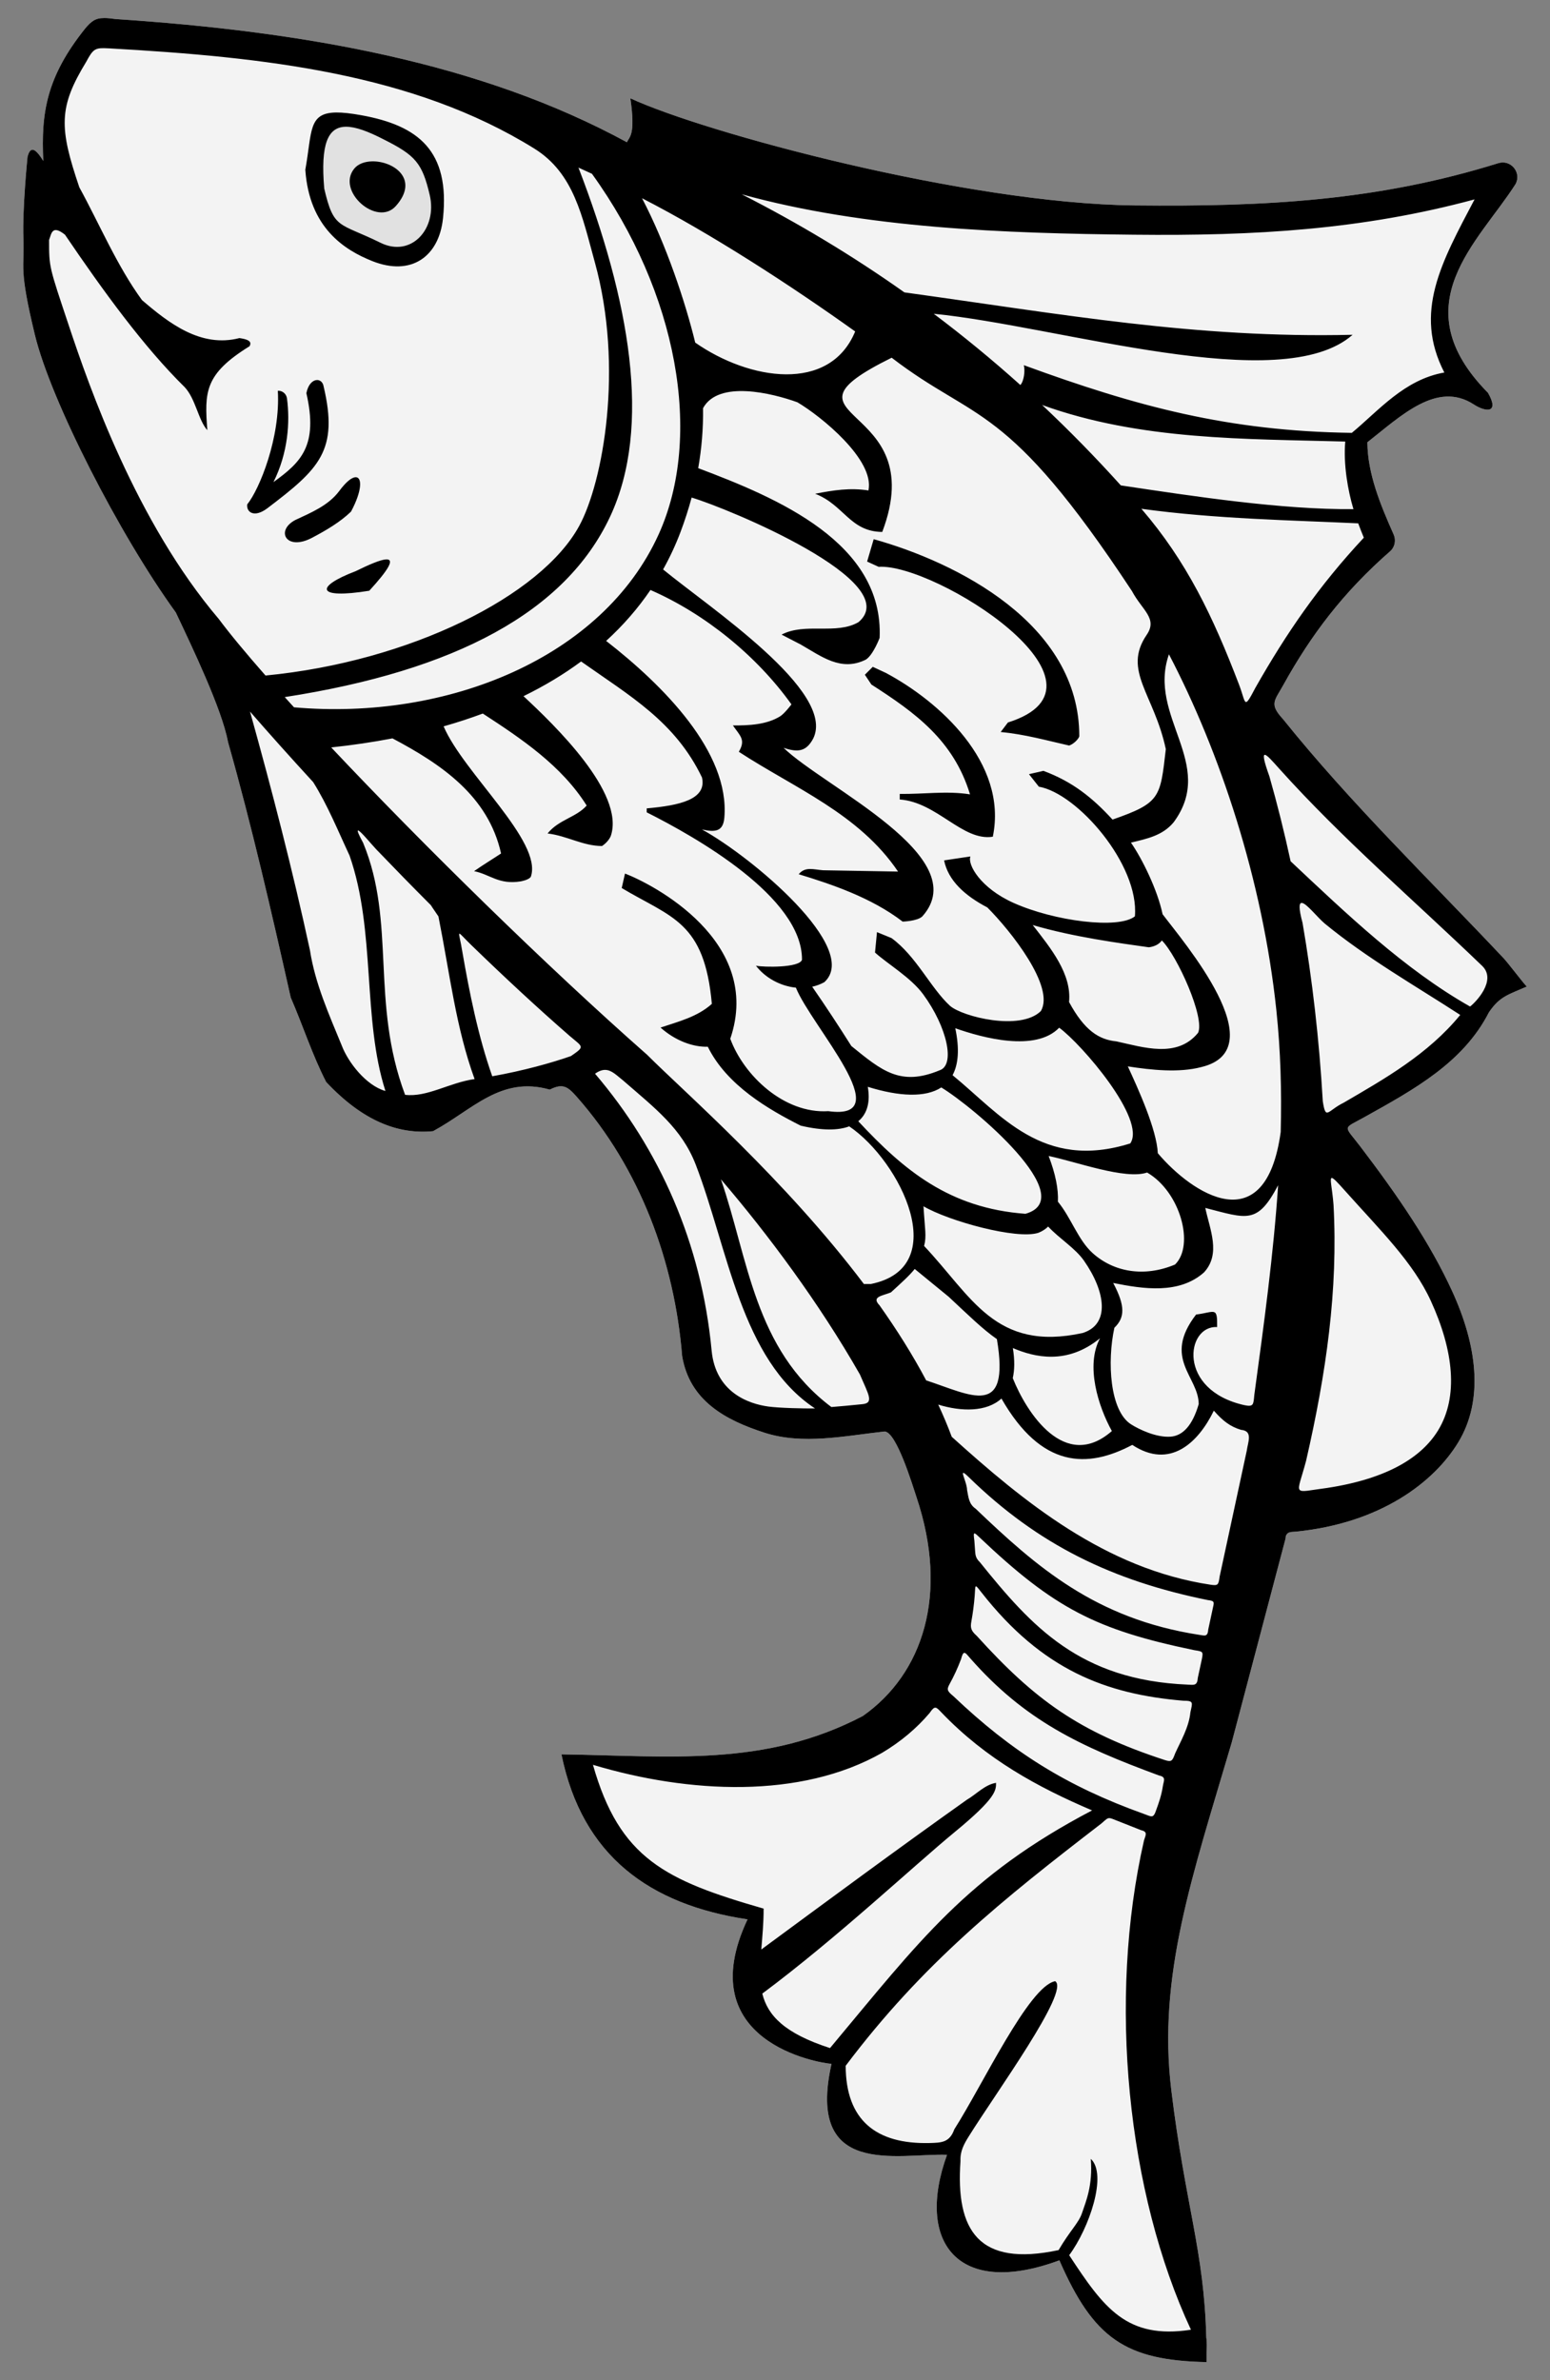 <?xml version="1.0" encoding="UTF-8" standalone="no"?>
<!DOCTYPE svg PUBLIC "-//W3C//DTD SVG 1.1//EN" "http://www.w3.org/Graphics/SVG/1.1/DTD/svg11.dtd">
<svg xmlns="http://www.w3.org/2000/svg" xmlns:xl="http://www.w3.org/1999/xlink" xmlns:dc="http://purl.org/dc/elements/1.1/" version="1.1" viewBox="85.5 60.75 193.5 297" width="193.5" height="297">
  <rect x="85.5" y="60.75" width="193.5" height="297" fill="#808080" stroke="none"/>
  <defs>
    <clipPath id="artboard_clip_path">
      <path d="M 85.5 60.75 L 279 60.75 L 279 346.5 L 271.67 355.5 L 85.5 357.75 Z"/>
    </clipPath>
  </defs>
  <g id="Fish_Haurient_(3)" fill-opacity="1" stroke-opacity="1" stroke="none" fill="none" stroke-dasharray="none">
    <title>Fish Haurient (3)</title>
    <g id="Fish_Haurient_(3)_Art" clip-path="url(#artboard_clip_path)">
      <title>Art</title>
      <g id="Group_111">
        <g id="Graphic_114">
          <title>path1090</title>
          <path d="M 96.125 64.319 C 91.288 70.364 90.616 74.863 90.906 80.839 C 89.707 78.87 89.209 79.235 88.934 80.345 C 88.934 80.345 88.278 86.85 88.424 90.55 C 88.57 94.251 87.811 94.086 89.858 102.545 C 91.834 110.711 100.384 127.436 107.448 137.177 C 109.406 141.321 113.216 149.248 113.962 153.327 C 116.949 163.866 119.392 174.54 121.795 185.225 C 123.31 188.707 124.506 192.44 126.22 195.765 C 130.801 200.645 135.207 202.326 139.564 201.903 C 144.519 199.222 148.015 194.979 154.136 196.717 C 155.798 195.871 156.407 196.377 157.514 197.629 C 165.386 206.536 169.701 218.162 170.658 229.95 C 171.584 235.553 176.08 237.957 180.921 239.523 C 185.714 241.073 190.947 239.923 195.942 239.375 C 197.433 239.459 199.442 246.165 199.913 247.559 C 203.991 259.727 200.708 269.622 193.208 274.884 C 180.944 281.291 169.141 279.856 155.592 279.665 C 158.18 292.401 166.674 298.428 178.822 300.256 C 171.615 315.532 187.736 318.189 189.305 318.282 C 186.11 332.565 197.532 329.433 203.726 329.633 C 199.784 340.524 205.038 347.504 217.754 342.801 C 222.019 352.566 225.995 355.287 236.126 355.5 C 236.127 355.162 236.12 354.842 236.119 354.511 C 236.149 353.848 236.195 353.066 236.089 352.434 C 235.822 341.61 233.464 335.878 231.727 321.594 C 229.991 307.31 234.34 294.899 239.262 278.199 L 246.191 251.965 C 257.374 251.174 264.423 245.878 267.549 240.726 C 270.794 235.377 269.856 228.563 266.786 221.864 C 264.04 215.87 260.081 210.063 255.315 203.805 C 253.233 201.074 253.055 201.699 255.871 200.13 C 262.009 196.71 268.169 193.353 271.378 187.067 C 272.735 185.083 273.717 184.903 276.099 183.859 C 275.478 183.19 273.809 180.956 273.183 180.292 C 263.907 170.446 254.146 161.025 245.659 150.472 C 243.914 148.58 244.621 148.192 245.701 146.242 C 249.14 140.042 253.124 134.699 259.133 129.461 C 259.647 128.925 259.786 128.131 259.484 127.452 C 257.834 123.739 256.222 119.854 256.202 115.938 C 260.377 112.67 264.883 108.241 269.47 111.208 C 271.048 112.229 272.708 112.298 271.262 109.77 C 260.415 98.794 270.111 90.946 274.713 83.703 C 275.465 82.26 274.101 80.628 272.548 81.112 C 257.503 85.801 243.539 86.559 227.118 86.382 C 206.134 86.156 173.302 77.259 164.194 73.017 C 164.873 77.709 164.039 77.82 163.768 78.501 C 145.497 68.562 123.501 64.69 99.921 63.126 C 97.691 62.797 97.16 63.085 96.124 64.319 Z" fill="#f3f3f3"/>
        </g>
        <g id="Graphic_113">
          <title>path1175</title>
          <path d="M 130.624 75.133 C 123.624 73.864 124.673 76.096 123.617 81.931 C 124.11 89.178 128.508 91.952 132 93.338 C 136.83 95.249 140.3 92.786 140.802 87.99 C 141.684 79.557 137.714 76.419 130.624 75.133 Z" fill="#e1e1e1"/>
        </g>
        <g id="Graphic_112">
          <title>path863</title>
          <path d="M 98.532 63 C 97.394 63 96.901 63.393 96.124 64.319 C 91.287 70.364 90.615 74.863 90.905 80.839 C 89.707 78.87 89.209 79.235 88.934 80.345 C 88.934 80.345 88.277 86.85 88.424 90.55 C 88.57 94.251 87.81 94.086 89.857 102.545 C 91.834 110.711 100.383 127.436 107.448 137.177 C 109.406 141.321 113.216 149.248 113.961 153.327 C 116.948 163.866 119.392 174.54 121.795 185.225 C 123.309 188.707 124.505 192.44 126.219 195.765 C 130.801 200.645 135.206 202.326 139.563 201.903 C 144.519 199.222 148.014 194.979 154.135 196.717 C 155.798 195.871 156.406 196.377 157.514 197.629 C 165.386 206.536 169.7 218.162 170.657 229.95 C 171.584 235.553 176.08 237.957 180.921 239.523 C 185.713 241.073 190.946 239.923 195.941 239.375 C 197.433 239.459 199.441 246.165 199.912 247.559 C 203.99 259.727 200.707 269.622 193.207 274.884 C 180.944 281.291 169.14 279.856 155.592 279.665 C 158.18 292.401 166.673 298.428 178.821 300.256 C 171.615 315.533 187.735 318.189 189.305 318.282 C 186.109 332.565 197.531 329.433 203.725 329.633 C 199.784 340.524 205.038 347.504 217.753 342.801 C 222.019 352.566 225.995 355.287 236.126 355.5 C 236.127 355.162 236.12 354.842 236.119 354.511 C 236.148 353.848 236.195 353.066 236.089 352.434 C 235.822 341.61 233.464 335.878 231.727 321.594 C 229.991 307.31 234.34 294.899 239.262 278.199 L 245.985 252.744 C 246.075 251.826 246.533 251.945 247.244 251.876 C 257.818 250.837 264.522 245.715 267.549 240.726 C 270.794 235.377 269.856 228.563 266.786 221.864 C 264.039 215.87 260.081 210.063 255.315 203.805 C 253.233 201.074 253.055 201.699 255.871 200.13 C 262.009 196.71 268.169 193.353 271.378 187.067 C 272.735 185.083 273.717 184.903 276.099 183.859 C 275.477 183.19 273.809 180.956 273.183 180.292 C 263.907 170.446 254.146 161.025 245.659 150.472 C 243.914 148.58 244.621 148.192 245.7 146.242 C 249.139 140.042 253.124 134.698 259.132 129.461 C 259.646 128.925 259.785 128.131 259.483 127.452 C 257.833 123.739 256.222 119.854 256.202 115.938 C 260.376 112.67 264.882 108.241 269.469 111.208 C 271.047 112.229 272.708 112.298 271.261 109.77 C 260.414 98.794 270.11 90.946 274.712 83.703 C 275.464 82.26 274.1 80.628 272.547 81.112 C 257.503 85.801 243.539 86.559 227.118 86.382 C 206.133 86.156 173.302 77.259 164.194 73.017 C 164.872 77.709 164.038 77.82 163.767 78.501 C 145.496 68.562 123.5 64.689 99.92 63.126 C 99.363 63.044 98.912 63 98.533 63 Z M 98.518 66.76 C 98.688 66.763 98.877 66.772 99.089 66.784 C 118.553 67.867 137.134 69.936 152.194 79.284 C 157.177 82.377 158.179 87.779 159.751 93.451 C 163.399 106.612 160.776 120.922 157.815 126.366 C 153.051 135.126 136.636 143.316 118.647 145.046 C 116.21 142.27 114.203 139.857 112.813 137.99 C 102.46 125.823 96.605 108.912 94.114 101.442 C 91.623 93.973 91.628 94.154 91.627 90.691 C 91.927 89.91 91.98 88.745 93.612 90.036 C 98.407 97.106 103.484 104.077 108.554 109.058 C 109.926 110.519 110.251 113.175 111.382 114.429 C 111.025 109.66 111.022 107.44 116.647 103.959 C 117.039 103.28 116.296 103.075 115.39 102.937 C 110.587 104.181 106.588 101.084 103.224 98.197 C 100.1 93.916 97.942 88.755 95.402 84.122 C 92.882 76.69 92.786 74.145 96.276 68.441 C 97.047 66.998 97.325 66.739 98.518 66.76 Z M 127.469 74.789 C 123.944 74.828 124.475 77.19 123.617 81.931 C 124.11 89.178 128.508 91.952 132 93.339 C 136.83 95.249 140.3 92.786 140.802 87.99 C 141.684 79.557 137.714 76.419 130.625 75.133 C 129.312 74.895 128.283 74.78 127.469 74.789 Z M 128.713 76.564 C 129.909 76.564 131.477 77.153 133.406 78.149 C 137.377 80.135 138.211 81.116 139.14 85.056 C 140.142 89.306 136.831 92.929 133.014 91.049 C 127.814 88.489 127.172 89.425 125.976 84.274 C 125.498 78.713 126.43 76.564 128.713 76.564 Z M 131.924 80.886 C 131.034 80.91 130.217 81.193 129.732 81.781 C 127.427 84.582 132.566 89.093 134.912 86.463 C 137.926 83.083 134.595 80.816 131.924 80.886 Z M 157.713 81.664 C 158.277 81.919 158.839 82.176 159.399 82.436 C 170.08 97.241 173.312 115.163 167.711 127.462 C 160.734 142.783 141.425 150.708 122.202 149.012 C 121.806 148.578 121.427 148.157 121.046 147.736 C 142.362 144.438 156.107 137.093 161.666 125.214 C 166.941 113.943 164.066 98.14 157.713 81.664 Z M 178.098 84.995 C 193.569 89.273 211.039 89.866 227.079 90.039 C 242.178 90.202 255.555 89.418 269.583 85.631 C 265.431 93.504 261.938 99.728 265.809 107.233 C 260.796 108.114 257.592 112.013 254.259 114.763 C 238.86 114.554 227.448 111.486 213.313 106.319 C 213.494 106.998 213.334 108.304 212.881 108.793 C 209.363 105.637 205.758 102.676 202.068 99.904 C 217.762 101.443 245.464 110.362 254.355 102.526 C 234.747 102.991 218.094 99.952 198.406 97.236 C 191.885 92.623 185.111 88.564 178.098 84.995 Z M 165.65 85.487 C 174.266 89.901 184.269 96.398 192.259 102.11 C 189.087 109.797 179.069 108.23 172.29 103.501 C 171.084 98.539 168.68 91.265 165.65 85.487 Z M 196.815 105.387 C 207.418 113.53 211.093 110.672 226.808 134.5 C 228.088 136.91 230.059 137.915 228.648 139.973 C 225.604 144.442 229.583 147.376 231.039 154.231 C 230.343 160.294 230.368 160.936 224.386 163.02 C 221.854 160.264 219.392 158.295 215.762 156.941 L 213.955 157.353 L 215.187 158.913 C 219.996 159.748 227.741 168.654 227.179 175.093 C 225.149 176.725 217.13 175.703 212.035 173.42 C 207.886 171.562 206.256 168.619 206.645 167.62 L 203.36 168.112 C 203.862 170.609 205.933 172.51 208.754 173.981 C 211.69 176.913 217.244 183.917 215.434 186.921 C 212.864 189.431 205.66 187.621 204.099 186.263 C 201.675 184.039 199.876 180.039 196.789 177.804 L 194.982 177.065 L 194.735 179.611 C 196.296 181.03 199.207 182.723 200.743 184.816 C 203.773 188.945 204.777 193.684 202.785 194.313 C 197.911 196.331 195.591 194.371 191.779 191.274 C 190.201 188.776 188.582 186.304 186.895 183.878 C 187.418 183.76 187.929 183.576 188.412 183.307 C 193.006 179.104 179.366 167.679 173.134 164.252 C 174.819 164.628 175.78 164.504 175.927 162.773 C 176.622 154.609 168.283 146.255 161.17 140.725 C 163.325 138.76 165.166 136.632 166.703 134.37 C 173.545 137.354 180.007 142.627 184.304 148.646 C 184.304 148.646 183.475 149.753 182.908 150.125 C 181.205 151.184 179.011 151.283 176.995 151.274 C 177.919 152.602 178.617 153.058 177.734 154.56 C 184.689 159.102 192.732 162.283 197.611 169.508 L 188.247 169.344 C 187.064 169.26 186.031 168.847 185.208 169.837 C 189.25 171.071 194.258 172.737 198.185 175.751 C 198.185 175.751 200.052 175.697 200.65 175.093 C 207.241 167.689 188.42 159.001 183.319 154.067 C 185.089 154.648 186.131 154.567 187.015 152.917 C 189.941 147.049 174.105 136.596 168.28 131.808 C 169.125 130.296 169.852 128.735 170.457 127.129 C 170.992 125.708 171.454 124.28 171.843 122.838 C 176.311 124.16 198.594 133.341 192.683 138.379 C 189.893 140.008 186.021 138.394 183.072 139.94 L 185.455 141.172 C 188.039 142.648 190.489 144.603 193.586 143.061 C 194.498 142.499 195.311 140.35 195.311 140.35 C 195.834 128.495 182.605 122.907 172.663 119.169 C 173.092 116.731 173.301 114.244 173.269 111.681 C 175.195 108.151 181.908 109.812 185.044 110.947 C 187.999 112.686 194.73 118.143 193.915 121.952 C 191.608 121.586 189.506 121.927 187.261 122.363 C 190.87 123.749 191.595 127.089 195.639 127.127 C 201.89 110.622 180.758 113.326 196.815 105.387 Z M 125.061 108.171 C 124.554 108.189 123.968 108.688 123.748 109.809 C 125.258 116.407 123.048 118.442 119.637 120.91 C 121.468 117.249 121.719 113.391 121.326 110.472 C 121.257 109.901 120.759 109.479 120.184 109.507 C 120.526 115.339 117.896 121.802 116.364 123.688 C 116.237 124.67 117.242 125.413 118.889 124.163 C 125.358 119.248 127.799 116.988 125.894 108.941 C 125.803 108.436 125.456 108.158 125.061 108.171 Z M 215.597 111.285 C 227.877 115.72 241.017 115.502 253.438 115.849 C 253.196 118.681 253.756 121.93 254.462 124.284 C 245.508 124.36 234.631 122.7 225.423 121.32 C 222.232 117.778 218.955 114.439 215.597 111.285 Z M 129.854 120.3 C 129.395 120.339 128.7 120.872 127.847 122.026 C 126.487 123.847 124.293 124.733 122.365 125.638 C 119.844 126.971 121.24 129.547 124.441 127.864 C 126.252 126.909 127.979 125.885 129.319 124.592 C 130.738 121.952 130.729 120.226 129.854 120.3 Z M 227.989 124.237 C 237.226 125.514 246.877 125.668 255.059 126.055 C 255.277 126.646 255.507 127.24 255.759 127.844 C 250.115 133.886 246.078 139.786 242.218 146.58 C 240.735 149.41 241.075 148.523 240.184 146.188 C 236.916 137.636 233.641 130.805 227.989 124.237 Z M 194.571 128.031 L 193.75 130.823 L 195.187 131.48 C 202.189 131.011 226.302 146.205 211.326 150.905 L 210.423 152.096 C 213.398 152.363 216.203 153.159 218.965 153.78 C 219.515 153.621 220.156 152.958 220.238 152.629 C 220.253 138.551 204.872 130.909 194.571 128.031 Z M 133.643 130.559 C 132.964 130.62 131.67 131.152 129.892 132.027 C 124.799 133.965 124.914 135.547 131.601 134.463 C 134.007 131.838 134.634 130.673 133.897 130.562 C 133.825 130.552 133.741 130.55 133.643 130.559 Z M 231.429 142.397 C 237.793 154.568 243.129 170.581 244.839 186.804 C 245.372 191.866 245.512 196.921 245.382 201.997 C 243.496 215.782 234.31 209.7 230.04 204.651 C 229.896 201.656 227.559 196.558 226.295 193.817 C 229.261 194.275 232.665 194.639 235.474 193.902 C 244.77 191.679 233.223 178.277 230.635 174.829 C 230.007 171.815 228.108 167.942 226.686 165.894 C 228.665 165.416 230.644 165.026 232.024 163.348 C 237.4 156.038 228.703 150.191 231.429 142.397 Z M 158.044 143.291 C 164.155 147.605 169.784 150.793 173.134 157.763 C 173.771 160.531 170.284 161.26 166.235 161.624 L 166.235 162.116 C 172.255 165.141 185.682 172.681 185.619 180.515 C 185.304 181.53 180.847 181.455 179.869 181.254 C 181.033 182.772 182.918 183.797 184.858 183.994 C 186.775 188.784 197.87 200.65 188.904 199.405 C 183.367 199.749 178.344 194.932 176.666 190.37 C 180.815 178.197 166.974 171.073 163.525 169.755 L 163.114 171.562 C 169.337 175.274 173.443 175.729 174.366 186.017 C 172.557 187.641 170.219 188.217 167.96 188.974 C 169.859 190.657 172.048 191.414 173.864 191.368 C 176.227 196.182 181.467 199.2 185.455 201.212 C 188.177 201.854 190.156 201.812 191.517 201.3 C 197.968 205.667 204.421 218.912 194.224 220.971 L 193.346 220.971 C 183.478 207.903 171.039 197.124 166.275 192.361 C 153.715 181.302 138.287 166.159 126.847 154.016 C 129.527 153.733 132.073 153.352 134.497 152.887 C 140.575 156.104 146.454 160.056 148.052 167.249 C 146.932 167.993 145.785 168.684 144.684 169.456 C 146.685 169.856 147.746 171.171 150.491 170.734 C 150.491 170.734 151.536 170.558 151.769 170.153 C 153.279 165.76 143.374 157.225 140.881 151.387 C 142.588 150.904 144.214 150.368 145.774 149.79 C 150.622 152.945 155.607 156.288 158.739 161.268 C 157.442 162.75 155.256 163.015 153.86 164.752 C 156.31 165.051 158.256 166.31 160.655 166.32 C 160.655 166.32 161.464 165.811 161.758 165.042 C 163.536 159.676 154.665 151.167 150.853 147.621 C 153.502 146.326 155.901 144.878 158.044 143.291 Z M 194.457 143.96 L 193.469 144.947 L 194.282 146.167 C 199.733 149.665 204.545 153.122 206.595 159.873 C 203.695 159.409 200.753 159.867 197.825 159.816 L 197.825 160.513 C 202.498 160.85 205.655 165.75 209.441 165.159 C 211.361 155.883 202.615 148.189 196.082 144.715 Z M 116.711 149.54 C 119.037 152.213 121.706 155.197 124.598 158.346 C 126.411 161.233 127.697 164.43 129.139 167.511 C 132.43 176.934 130.712 187.818 133.617 196.888 C 131.198 196.216 128.948 193.288 128.167 191.222 C 126.574 187.34 124.84 183.502 124.193 179.322 C 122.026 169.316 119.462 159.396 116.711 149.54 Z M 243.38 154.943 C 243.637 154.895 244.353 155.726 245.238 156.712 C 253.108 165.465 262.1 173.155 270.572 181.315 C 272.361 183.12 269.689 185.853 269.02 186.349 C 260.842 181.716 253.606 174.787 246.618 168.221 C 245.826 164.561 244.939 161.024 243.969 157.624 C 243.283 155.713 243.153 154.986 243.38 154.943 Z M 130.19 164.382 C 130.411 164.304 131.85 166.088 132.501 166.767 C 134.706 169.063 136.977 171.386 139.283 173.696 C 139.597 174.188 139.283 173.696 140.234 175.104 C 141.685 182.419 142.415 188.97 144.748 195.4 C 141.606 195.838 138.824 197.697 136.07 197.365 C 131.726 185.759 134.97 175.93 130.833 165.923 C 130.241 164.838 130.09 164.418 130.19 164.382 Z M 248.006 173.42 C 248.578 173.429 249.948 175.211 250.871 175.987 C 256.121 180.304 262.098 183.703 267.794 187.396 C 263.785 192.301 258.35 195.371 253.253 198.343 C 251.206 199.345 251.014 200.614 250.636 198.171 C 250.186 190.422 249.322 182.975 248.109 175.917 C 247.608 174.047 247.663 173.415 248.006 173.42 Z M 214.422 176.179 C 219.541 177.685 225.263 178.437 228.904 178.954 C 228.904 178.954 229.987 178.892 230.543 178.1 C 232.485 180.049 235.953 187.774 235.064 189.631 C 232.448 192.837 228.24 191.43 224.879 190.699 C 222.7 190.484 220.883 189.349 218.96 185.788 C 219.303 182.289 216.691 179.082 214.422 176.179 Z M 142.851 177.26 C 142.859 177.257 142.869 177.258 142.88 177.262 C 143.025 177.305 143.448 177.817 144.372 178.713 C 148.481 182.696 152.621 186.54 156.61 190.011 C 158.3 191.451 158.557 191.299 156.777 192.531 C 154.358 193.381 150.777 194.373 146.951 195.051 C 145.166 190 144.078 184.45 143.233 179.599 C 142.984 178.029 142.728 177.299 142.851 177.26 Z M 217.727 188.99 C 220.532 191.037 228.633 200.428 226.604 203.429 C 215.657 206.865 210.41 199.81 204.416 194.915 C 205.139 193.573 205.301 191.648 204.756 189.056 C 208.169 190.263 214.787 192.05 217.727 188.99 Z M 161.039 194.256 C 161.848 194.259 162.472 194.929 163.281 195.569 C 167.297 199.065 170.609 201.554 172.362 206.096 C 176.405 216.612 178.005 230.404 187.246 236.5 C 185.802 236.516 182.854 236.454 181.431 236.264 C 178.914 235.926 174.826 234.466 174.338 229.273 C 173.064 215.84 167.836 204.173 159.785 194.732 C 160.265 194.392 160.671 194.255 161.039 194.256 Z M 193.832 196.366 C 197.792 197.596 201.039 197.725 203.009 196.446 C 207.071 198.9 220.478 210.255 213.515 212.212 C 204.004 211.509 198.354 206.787 192.646 200.663 C 193.823 199.7 194.149 198.146 193.832 196.366 Z M 216.41 205 C 219.757 205.675 225.979 207.998 228.703 207.061 C 232.843 209.454 234.669 216.132 232.189 218.543 C 228.307 220.172 224.519 219.459 221.923 217.135 C 220.075 215.481 219.236 212.726 217.567 210.701 C 217.647 209.136 217.259 207.203 216.41 205 Z M 251.778 207.743 C 251.983 207.77 252.447 208.258 253.367 209.291 C 257.855 214.316 261.916 218.259 264.126 223.084 C 266.978 229.307 267.582 235.03 265.046 239.209 C 263.006 242.572 258.739 245.266 251.192 246.418 C 246.684 247.003 247.358 247.547 248.55 243.034 C 251.069 232.067 252.557 221.712 251.974 211.078 C 251.808 208.937 251.435 207.698 251.778 207.743 Z M 175.498 207.91 C 181.337 214.72 187.759 223.334 192.85 232.26 C 193.934 234.805 194.674 235.854 193.076 235.976 C 191.817 236.102 190.553 236.227 189.288 236.325 C 179.64 229.07 178.919 217.779 175.498 207.91 Z M 245.06 208.645 C 244.484 217.224 243.301 225.912 242.086 234.816 C 241.976 236.012 241.995 236.324 240.877 236.097 C 232.392 234.222 233.569 226.116 237.445 226.345 C 237.481 223.738 237.198 224.478 234.817 224.784 C 230.59 230.272 235.123 232.499 235.146 235.955 C 234.367 238.638 233.15 239.914 231.632 240.022 C 229.84 240.15 227.693 239.114 226.698 238.482 C 224.047 236.798 223.697 230.668 224.617 226.434 C 225.932 225.163 225.996 223.721 224.469 220.842 C 228.238 221.602 232.705 222.276 235.803 219.528 C 237.952 217.203 236.529 214.158 235.967 211.479 C 241.22 212.828 242.464 213.557 245.06 208.645 Z M 200.787 211.273 C 203.936 213.118 212.434 215.46 215.132 214.583 C 215.61 214.394 216.015 214.132 216.352 213.804 C 217.722 215.287 219.725 216.489 220.827 218.069 C 223.526 221.937 224.104 226.016 220.648 227.089 C 209.725 229.466 206.805 222.501 200.865 216.228 C 201.19 214.957 200.959 214.192 200.787 211.273 Z M 199.692 219.096 L 203.935 222.567 C 206.342 224.807 208.166 226.617 209.951 227.848 C 211.638 237.855 206.687 234.81 201.126 233.002 C 199.429 229.801 197.446 226.661 195.293 223.626 C 194.244 222.535 195.655 222.461 196.722 222.017 C 198.097 220.764 199.046 219.905 199.692 219.096 Z M 222.825 227.741 C 220.989 231.152 222.6 236.233 224.304 239.322 C 218.429 244.455 213.646 237.02 211.932 232.717 C 212.163 231.701 212.189 230.463 211.942 228.964 C 214.647 230.12 218.709 231.099 222.825 227.741 Z M 210.519 235.265 C 215.52 243.994 221.257 244.011 226.85 241.047 C 231.563 244.152 235.092 240.77 237.035 236.776 C 238.147 238.051 239.071 238.756 240.412 239.168 C 241.96 239.305 241.288 240.676 241.141 241.785 L 237.757 257.484 C 237.62 258.526 237.547 258.63 236.657 258.502 C 223.495 256.534 213.294 248.132 204.315 240.039 C 203.814 238.693 203.248 237.352 202.628 236.019 C 205.526 236.919 208.676 236.949 210.519 235.265 Z M 205.769 244.541 C 205.856 244.544 206.052 244.693 206.415 245.05 C 215.121 253.559 224.445 258.009 236.288 260.414 C 237.201 260.515 237.067 260.689 236.88 261.555 L 236.341 264.055 C 236.266 265.028 235.928 264.858 235.182 264.746 C 222.264 262.747 214.898 256.265 207.301 249.015 C 206.439 248.431 206.403 247.555 206.228 246.679 C 206.21 245.822 205.506 244.531 205.769 244.541 Z M 207.159 252.093 C 207.26 252.096 207.456 252.276 207.788 252.592 C 217.114 261.442 222.334 264.121 234.585 266.662 C 235.63 266.837 235.754 266.779 235.525 267.842 L 235.035 270.111 C 234.966 271.138 234.548 270.997 233.746 270.963 C 220.316 270.39 214.32 263.754 207.807 255.661 C 207.345 255.226 207.26 254.837 207.23 254.276 C 207.206 253.865 207.176 253.451 207.141 253.033 C 207.054 252.374 207.029 252.088 207.159 252.093 Z M 207.341 258.697 C 207.439 258.7 207.63 258.955 208.028 259.463 C 215.619 269.142 223.573 272.159 233.226 272.972 C 234.538 272.975 234.376 273.173 234.108 274.416 C 233.925 276.296 232.88 278.046 232.2 279.555 C 231.86 280.475 231.766 280.651 230.913 280.375 C 220.197 276.877 214.677 272.868 207.44 264.881 C 206.729 264.246 206.609 263.889 206.767 263.059 C 206.95 262.053 207.086 261.015 207.175 259.946 C 207.241 259.11 207.215 258.694 207.341 258.697 Z M 205.873 267.001 C 206.055 266.975 206.278 267.286 206.643 267.7 C 213.445 275.418 220.229 278.629 230.192 282.301 C 231.132 282.496 230.768 282.96 230.663 283.669 C 230.506 284.753 230.134 285.801 229.853 286.566 C 229.479 287.716 229.28 287.443 228.313 287.1 C 218.633 283.633 211.808 279.335 204.539 272.422 C 203.837 271.819 203.615 271.651 204.034 270.912 C 204.585 269.919 205.065 268.876 205.476 267.784 C 205.615 267.245 205.732 267.021 205.873 267.001 Z M 202.286 273.84 C 202.489 273.858 202.695 274.087 203.037 274.445 C 208.637 280.292 215.097 283.781 221.836 286.658 C 206.152 294.885 200.291 302.954 189.118 316.315 C 183.448 314.484 181.34 312.26 180.664 309.518 C 189.948 302.608 199.669 293.482 204.698 289.349 C 209.848 285.116 209.847 284.167 209.847 283.219 C 208.44 283.446 207.396 284.639 206.19 285.337 C 197.562 291.458 189.055 297.747 180.536 304.018 C 180.667 302.442 180.833 300.758 180.828 298.913 C 168.553 295.384 162.851 292.669 159.523 280.969 C 171.473 284.549 185.443 285.266 195.64 279.46 C 197.962 278.073 199.931 276.414 201.554 274.5 C 201.883 274.015 202.083 273.822 202.286 273.84 Z M 224.02 287.624 C 224.195 287.635 224.413 287.726 224.784 287.875 C 225.842 288.301 226.905 288.719 227.97 289.133 C 228.815 289.324 228.518 289.751 228.32 290.386 C 223.76 310.346 226.219 334.38 234.176 351.461 C 226.138 352.69 223.288 348.731 218.976 342.162 C 221.461 338.809 223.782 332.096 221.673 330.136 C 221.935 333.489 221.065 335.441 220.583 336.886 C 220.159 338.156 219.119 339.027 217.654 341.523 C 207.65 343.659 204.785 339.071 205.407 330.396 C 205.344 329.182 205.863 328.264 206.419 327.368 C 209.771 321.98 219.137 309.144 217.224 307.97 C 213.947 308.594 208.212 320.837 204.636 326.452 C 204.049 328.104 203.037 328.125 201.539 328.164 C 194.878 328.324 191.087 325.324 191.074 318.522 C 200.717 305.716 210.671 297.777 223.008 288.281 C 223.559 287.797 223.729 287.603 224.02 287.624 Z" fill="black"/>
        </g>
      </g>
    </g>
  </g>
</svg>

